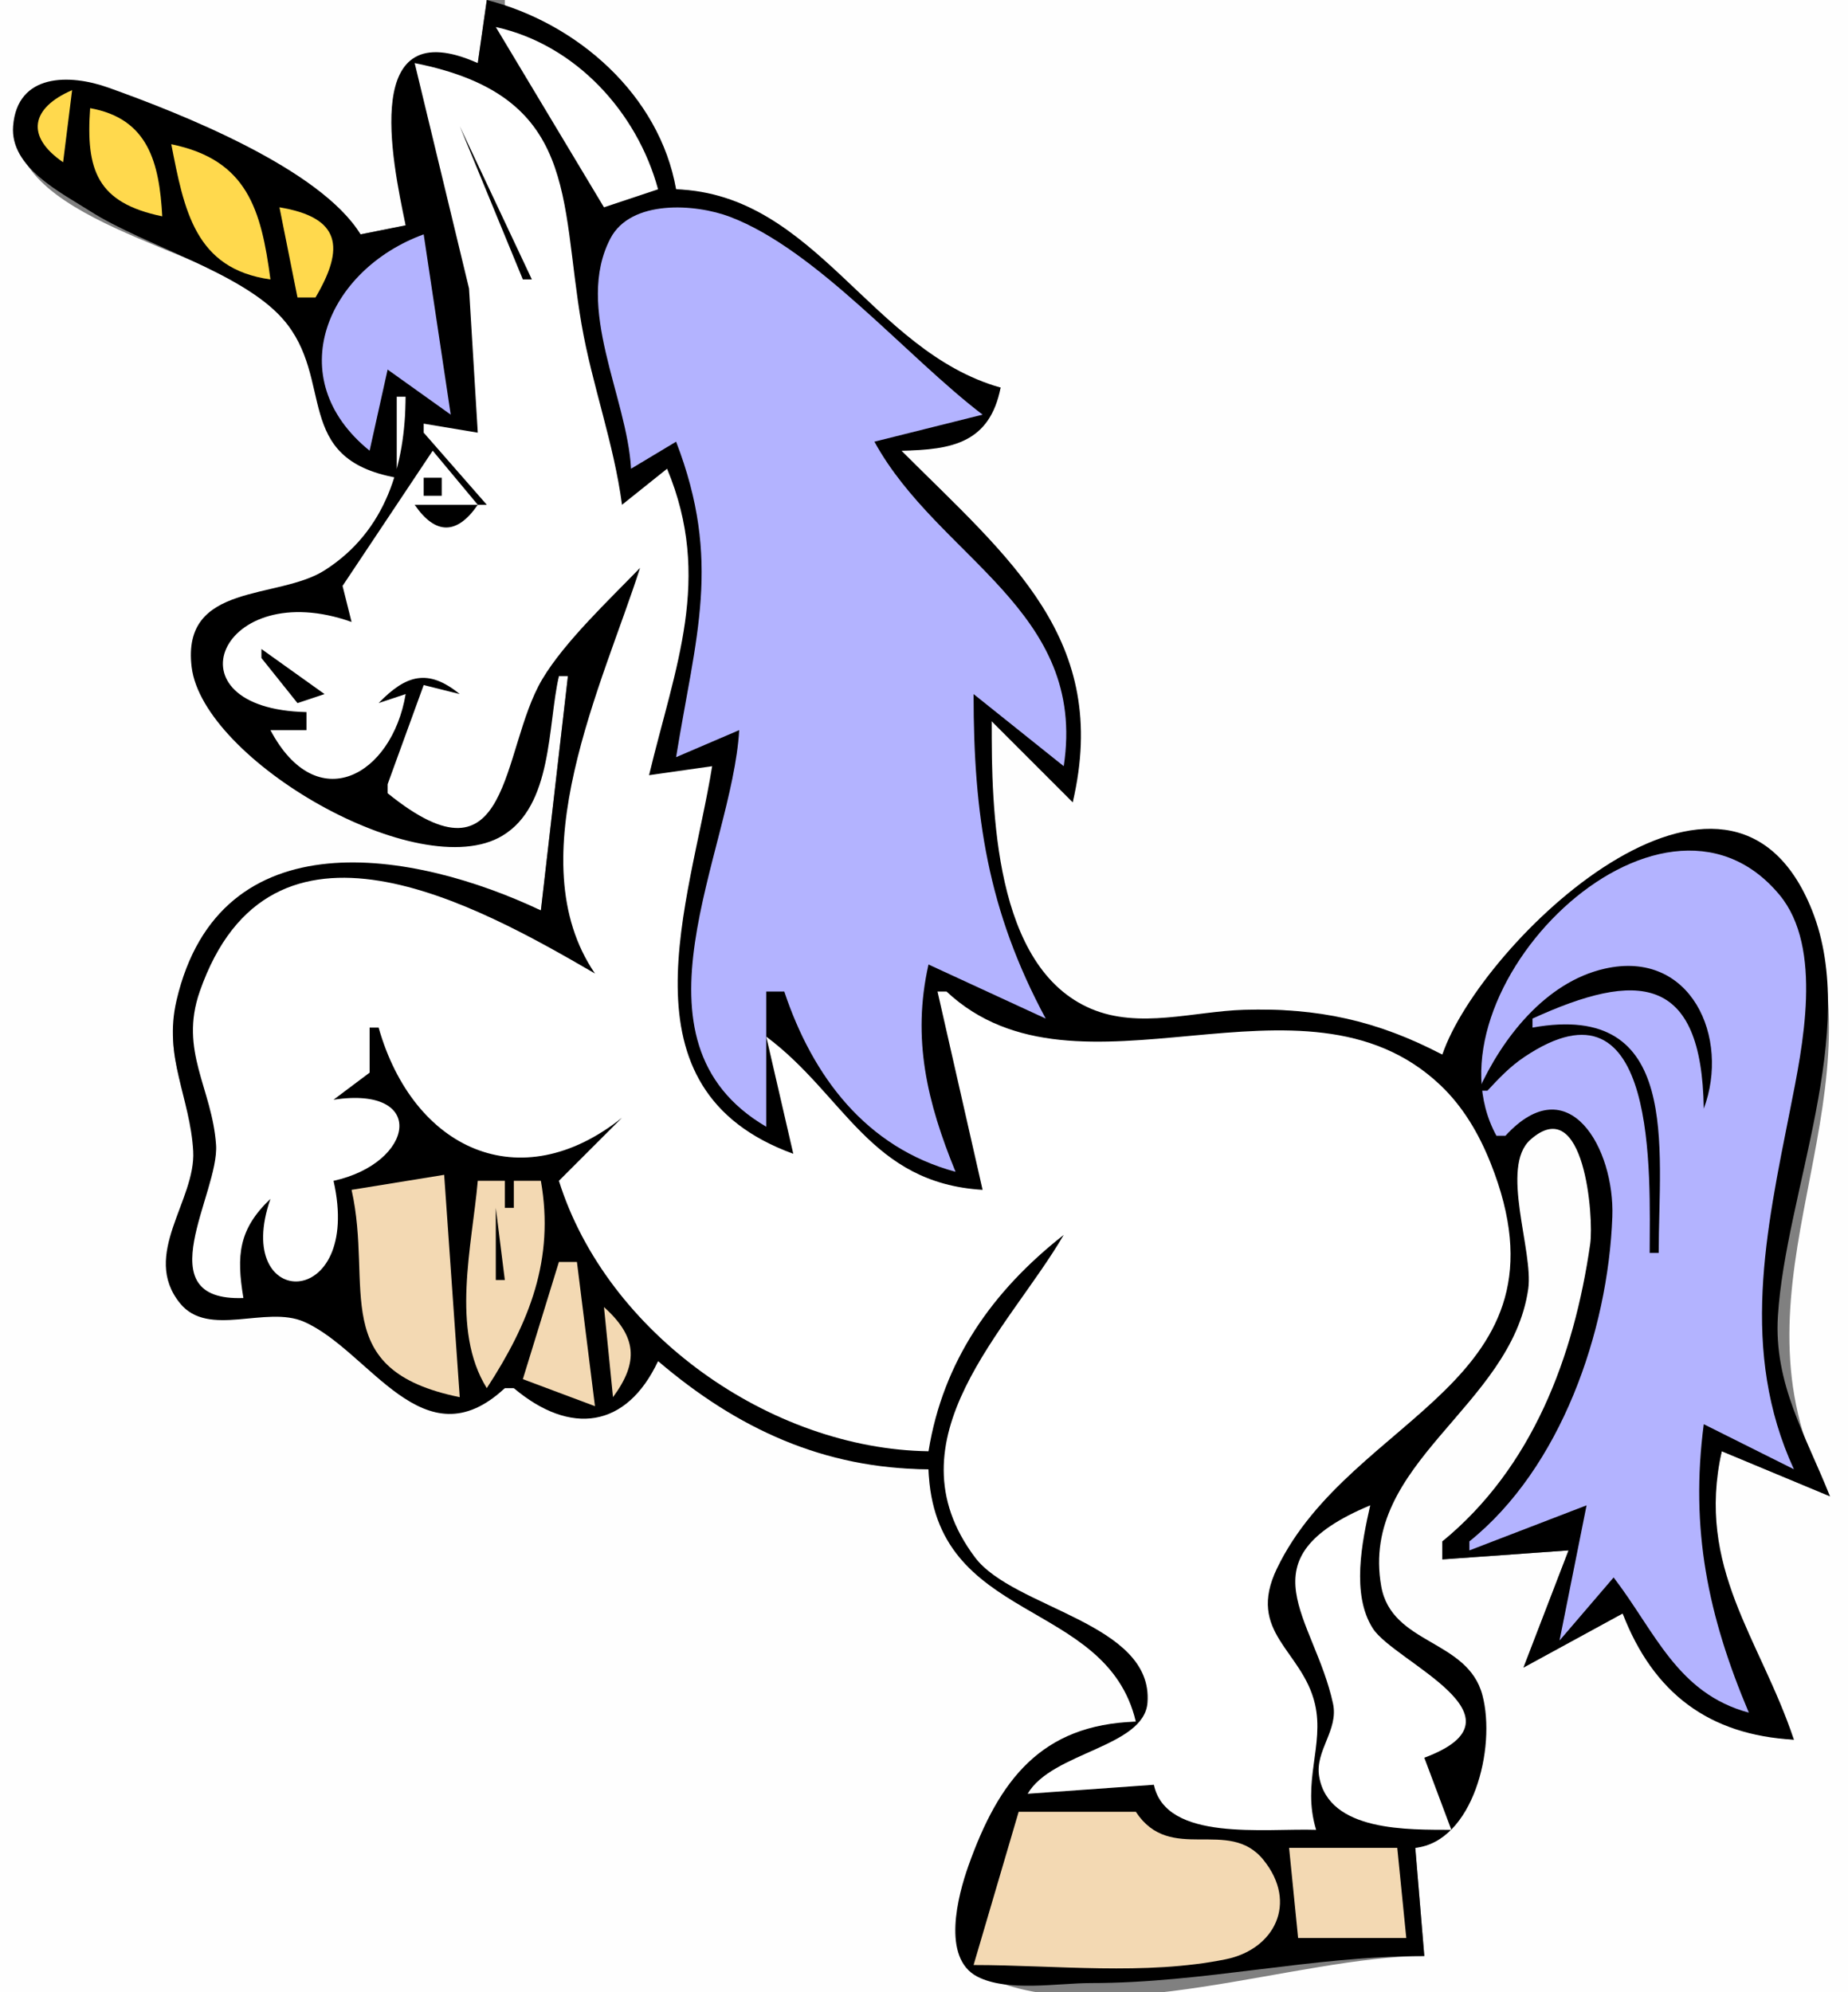 <?xml version="1.0" standalone="yes"?>
<svg xmlns="http://www.w3.org/2000/svg" width="205" height="221">
<rect width="100%" height="100%" fill="#808080" stroke="none"/>
<path style="fill:#fefefe; stroke:none;" d="M0 0L0 221L205 221L205 0L56 0L56 1C64.855 4.04 72.547 11.946 75 21C90.382 22.049 96.014 40.293 111 43C109.176 48.474 105.483 49.797 100 50C110.495 64.417 122.069 69.633 119 89L110 80C110 89.282 109.664 106.142 119.145 111.46C125.278 114.901 133.428 112.069 140 112.014C147.485 111.951 153.169 114.417 160 117C165.504 105.539 193.549 76.886 201.352 103.001C207.849 124.748 190.862 144.029 203 166L191 161C187.709 173.122 193.796 182.802 199 193C189.672 192.112 184.366 187.01 180 179L169 185L174 172L160 173L160 171C171.216 164.519 175.843 148.225 176.792 136C177.034 132.89 175.322 120.868 169.707 125.886C165.87 129.315 170.169 140.016 168.923 145C166.024 156.6 147.302 164.95 153.717 178.707C155.802 183.176 162.343 182.921 164.082 188.064C165.926 193.517 162.704 203.856 157 205L158 217C144.02 217 122.454 225.383 109.216 219.283C104.54 217.128 106.337 210.672 107.802 207C111.379 198.028 115.842 191.598 126 191C124.084 177.306 104.138 179.576 103 163C91.062 162.835 82.729 157.172 73 151C68.329 158.093 64.069 158.335 57 154L56 154C45.141 161.306 41.864 148.446 32.857 146.027C28.791 144.935 22.793 147.777 20.013 143.754C16.405 138.532 21.748 133.232 21.737 128C21.727 122.743 18.425 118.564 19.379 113C23.333 89.935 45.214 96.041 60 101L63 75L62 75C60.313 81.073 60.952 90.285 53.929 93.152C45.247 96.697 21.427 83.176 21.432 73.008C21.436 64.58 32.188 66.378 36.969 63.283C43.753 58.891 44.984 51.384 45 44L44 44L44 53C32.954 49.913 37.467 42.309 32.178 35.409C26.695 28.255 2.861 25.479 1.819 14.921C1.216 8.82 7.998 8.577 12 10.098C20.802 13.443 33.752 18.97 40 26L45 25C43.895 17.335 40.017 2.653 53 7L54 0L0 0z"/>
<path style="fill:#000000; stroke:none;" d="M54 0L53 7C40.046 1.219 43.447 17.605 45 25L40 26C35.516 18.691 20.042 12.582 12 9.714C7.76 8.201 1.91 8.092 1.454 13.993C1.1 18.571 6.732 21.341 10.001 23.426C15.987 27.243 26.826 30.181 31.395 35.409C37.227 42.083 32.331 50.888 44 53L44 44L45 44C44.952 51.592 42.848 58.928 35.989 63.283C30.807 66.573 20.121 64.578 21.258 73.992C22.507 84.338 46.498 98.26 55.73 92.715C61.325 89.354 60.733 80.568 62 75L63 75L60 101C46.057 94.392 24.371 90.427 19.578 111C18.117 117.275 21.094 121.761 21.431 127.695C21.743 133.183 15.605 139.186 19.964 144.577C23.118 148.478 29.514 144.775 33.741 146.642C41.062 149.876 46.963 162.424 56 154L57 154C63.261 159.275 69.486 158.483 73 151C81.783 158.497 91.364 162.933 103 163C103.605 180.306 122.717 177.145 126 191C115.508 191.322 110.807 197.47 107.424 207C106.271 210.248 104.414 217.209 108.412 219.283C111.751 221.014 117.349 220 121 220C133.596 220 145.462 217 158 217L157 205C163.405 204.305 165.991 193.923 164.448 188.064C162.808 181.834 154.369 182.493 153.219 175.969C150.805 162.261 167.639 156.14 169.527 143C170.133 138.781 166.347 129.457 169.779 126.426C175.781 121.125 176.819 135.087 176.402 138C174.608 150.513 169.987 162.821 160 171L160 173L174 172L169 185L180 179C183.417 187.835 189.564 192.481 199 193C195.245 181.748 188.106 173.945 191 161L203 166C200.354 159.3 196.754 153.535 197.224 146C198.073 132.371 206.31 114.313 201.02 101.011C191.864 77.988 164.18 104.618 160 117C152.756 113.212 146.185 111.787 138 112.027C132.456 112.19 126.386 114.185 121.031 111.911C110.222 107.323 110.001 89.8 110 80L119 89C123.229 70.912 112.008 62.008 100 50C105.658 49.907 109.793 49.109 111 43C96.583 38.926 90.542 21.542 75 21C73.166 10.548 64.032 2.549 54 0z"/>
<path style="fill:#ffffff; stroke:none;" d="M55 3L67 23L73 21C70.675 12.417 63.827 4.941 55 3M46 7L52.029 32L53 48L47 47L47 48L54 56L53 56L48 50L38 65L39 69C24.473 63.828 18.156 78.648 34 79L34 81L30 81C35.141 90.715 43.477 86.079 45 77L42 78C45.05 74.853 47.485 74.142 51 77L47 76L43 87L43 88C56.834 99.202 55.48 83.228 60.148 75.365C62.612 71.215 67.597 66.523 71 63C66.932 75.762 57.326 95.318 66 108C52.87 100.362 29.98 87.554 22.157 110C19.854 116.606 23.532 120.736 23.967 127C24.34 132.378 16.095 144.406 27 144C26.221 139.286 26.447 136.383 30 133C25.662 145.473 40.291 145.6 37 131C45.973 129.033 47.479 120.413 37 122L41 119L41 114L42 114C45.837 127.5 57.69 133.03 69 124L62 131C67.312 147.938 85.484 160.758 103 161C104.617 150.971 110.084 143.215 118 137C111.885 147.478 98.321 159.668 108.157 172.772C112.431 178.467 127.989 180.021 127.29 188.902C126.901 193.842 116.678 194.374 114 199L128 198C129.344 204.353 140.305 202.806 146 203C144.385 197.706 146.931 193.635 145.873 189.055C144.487 183.059 138.228 181.137 141.652 174.011C149.923 156.795 175.136 153.545 165.342 129C164.06 125.787 162.302 122.77 159.772 120.376C144.536 105.954 119.606 123.666 105 110L104 110L109 132C96.543 131.249 93.681 121.474 85 115L88 128C68.256 120.819 76.555 100.179 79 85L72 86C74.892 73.941 79.073 64.186 74 52L69 56C68.088 49.126 65.679 42.716 64.516 36C62.083 21.944 64.222 10.622 46 7z"/>
<path style="fill:#ffd94d; stroke:none;" d="M7 18L8 10C3.442 11.969 2.795 15.116 7 18M10 12C9.513 18.877 10.76 22.505 18 24C17.672 18.056 16.456 13.155 10 12z"/>
<path style="fill:#000000; stroke:none;" d="M51 14L58 31L59 31L51 14z"/>
<path style="fill:#ffd94d; stroke:none;" d="M19 16C20.427 23.289 21.613 29.836 30 31C28.969 23.233 27.43 17.733 19 16M31 23L33 33L35 33C38.259 27.488 37.821 24.123 31 23z"/>
<path style="fill:#b3b3ff; stroke:none;" d="M70 52L75 49C80.116 62.281 77.154 70.629 75 84L82 81C81.219 94.588 68.711 115.444 85 125L85 110L87 110C90.153 119.43 96.062 127.307 106 130C102.859 122.321 101.14 115.248 103 107L116 113C109.568 101.024 108 90.49 108 77L118 85C120.64 67.689 104.093 61.954 97 49L109 46C100.615 39.612 90.63 27.732 80.997 24.061C77.142 22.593 69.972 22.105 67.707 26.462C63.72 34.13 69.579 44.054 70 52M41 50L43 41L50 46L47 26C36.323 29.883 31.036 41.932 41 50z"/>
<path style="fill:#000000; stroke:none;" d="M47 53L47 55L49 55L49 53L47 53M46 56C48.299 59.358 50.701 59.358 53 56L52 56L46 56M29 72L29 73L33 78L36 77L29 72z"/>
<path style="fill:#b3b3ff; stroke:none;" d="M166 126L167 126C174.035 118.332 179.14 127.437 178.857 135C178.38 147.758 173.117 162.879 163 171L163 172L176 167L173 182L179 175C183.628 181.038 186.062 187.864 194 190C189.459 179.244 187.479 169.649 189 158L199 163C192.973 149.9 195.896 136.623 198.6 123C199.949 116.204 202.291 105.156 197.397 99.27C184.095 83.27 157.359 110.177 166 126z"/>
<path style="fill:#000000; stroke:none;" d="M164 121L165 121C166.302 119.601 167.496 118.331 169.1 117.256C184.047 107.24 183 130.572 183 139L184 139C184 127.272 186.549 111.031 170 114L170 113C181.583 107.701 188.786 107.981 189 123C191.942 115.112 187.588 105.285 178 107.466C171.438 108.958 166.616 115.188 164 121z"/>
<path style="fill:#f3d9b3; stroke:none;" d="M39 132C41.437 142.838 36.228 151.999 51 155L49.272 130.334L39 132M53 131C52.373 138.181 49.972 147.536 54 154C58.729 146.733 61.532 139.714 60 131L57 131L57 134L56 134L56 131L53 131z"/>
<path style="fill:#000000; stroke:none;" d="M55 134L55 142L56 142L55 134z"/>
<path style="fill:#f3d9b3; stroke:none;" d="M62 140L58 153L66 156L64 140L62 140M67 145L68 155C70.904 151.064 70.612 148.264 67 145z"/>
<path style="fill:#ffffff; stroke:none;" d="M161 203L158 195C170.16 190.464 154.665 184.38 152.285 180.648C149.879 176.875 151.086 171.053 152 167C137.654 172.995 145.79 179.381 147.873 189C148.508 191.936 145.856 194.219 146.334 197.074C147.372 203.27 156.364 202.973 161 203z"/>
<path style="fill:#f3d9b3; stroke:none;" d="M113 201L108 218C117.066 218 127.072 219.179 135.985 217.358C141.37 216.258 144.024 211.121 140.155 206.335C136.292 201.556 129.834 206.844 126 201L113 201M143 205L144 215L156 215L155 205L143 205z"/>
</svg>
